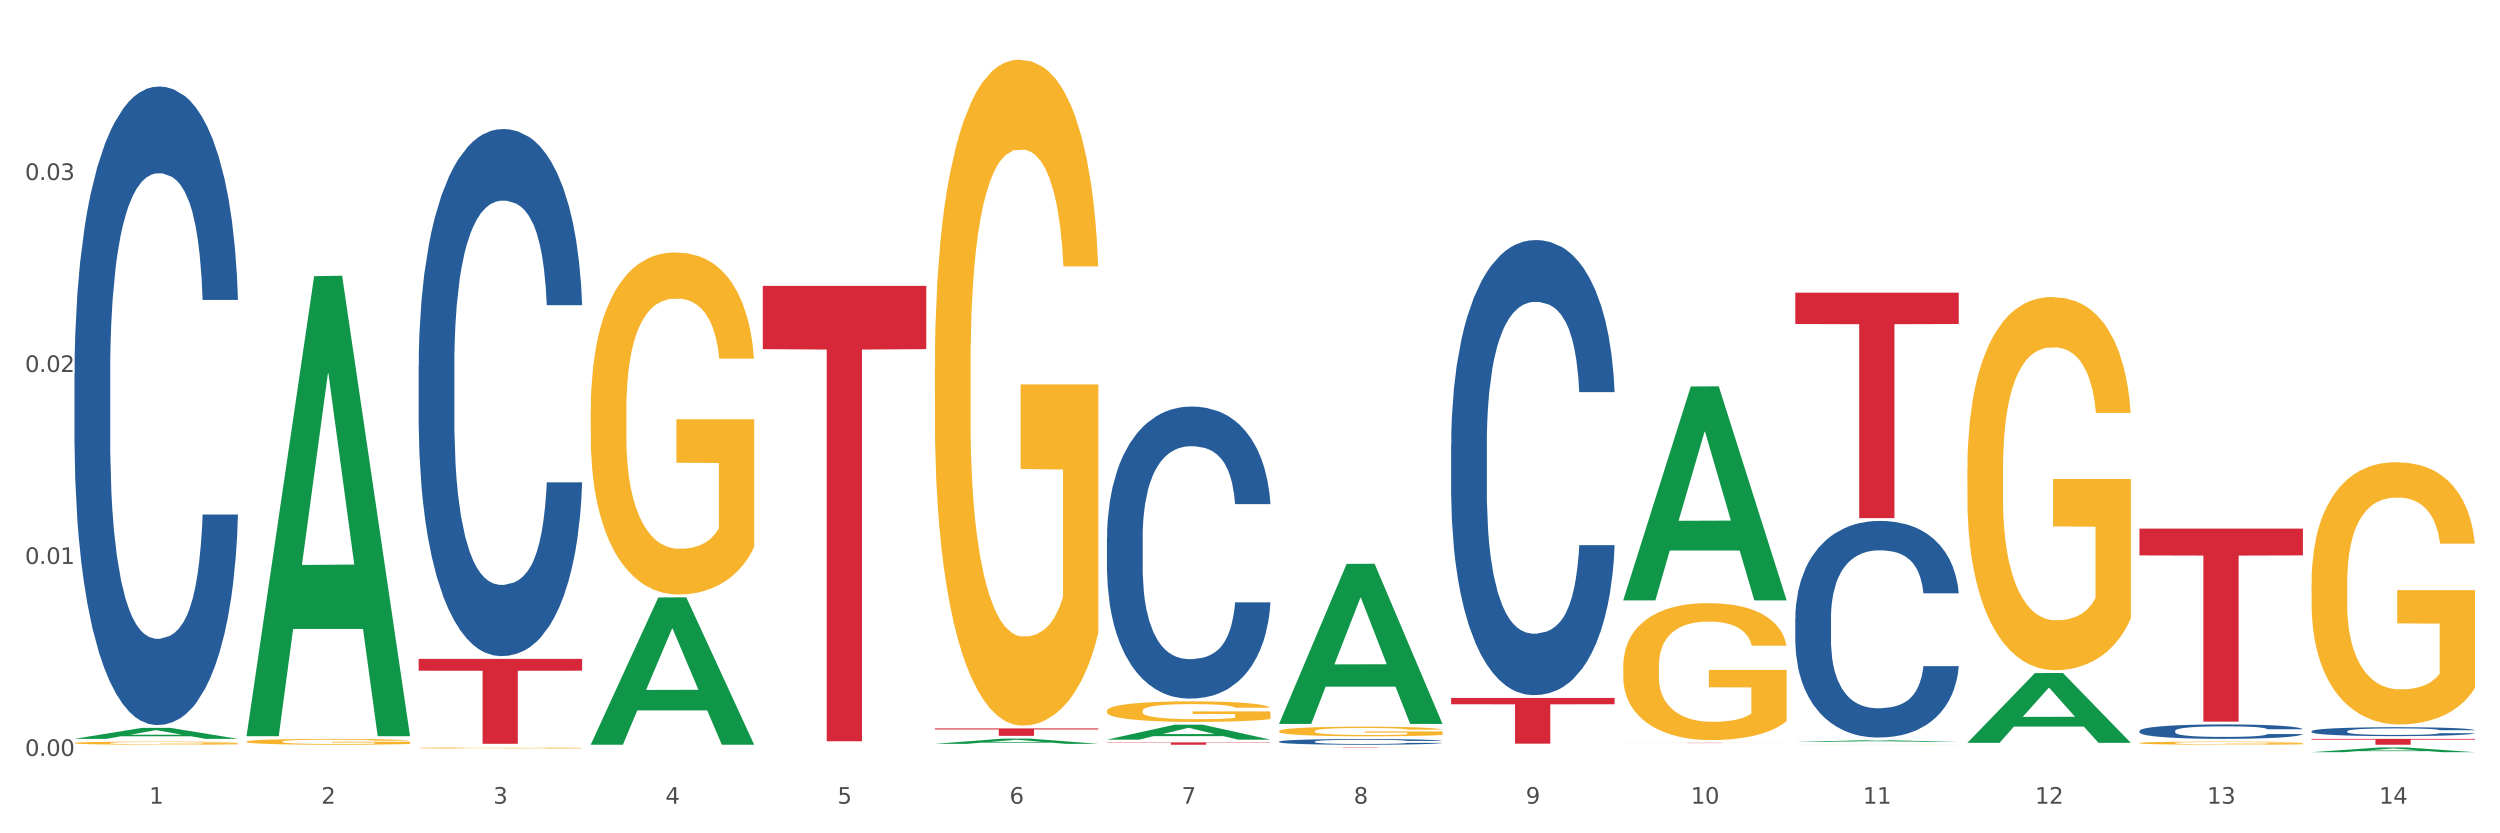 <?xml version="1.0" encoding="utf-8" standalone="no"?>
<!DOCTYPE svg PUBLIC "-//W3C//DTD SVG 1.1//EN"
  "http://www.w3.org/Graphics/SVG/1.1/DTD/svg11.dtd">
<svg xmlns:xlink="http://www.w3.org/1999/xlink" width="1080pt" height="360pt" viewBox="0 0 1080 360" xmlns="http://www.w3.org/2000/svg" version="1.1">
 <rect x="0" y="0" width="1080" height="360" fill="#333333" stroke="none"/>
 <defs>
  <style type="text/css">*{stroke-linejoin: round; stroke-linecap: butt}</style>
 </defs>
 <g id="figure_1">
  <g id="patch_1">
   <path d="M 0 360 
L 1080 360 
L 1080 0 
L 0 0 
z
" style="fill: #ffffff; stroke: #ffffff; stroke-linejoin: miter"/>
  </g>
  <g id="axes_1">
   <g id="matplotlib.axis_1">
    <g id="xtick_1">
     <g id="text_1">
      <!-- 1 -->
      <g style="fill: #4d4d4d" transform="translate(64.432 347.204) scale(0.096 -0.096)">
       <defs>
        <path id="DejaVuSans-31" d="M 794 531 
L 1825 531 
L 1825 4091 
L 703 3866 
L 703 4441 
L 1819 4666 
L 2450 4666 
L 2450 531 
L 3481 531 
L 3481 0 
L 794 0 
L 794 531 
z
" transform="scale(0.016)"/>
       </defs>
       <use xlink:href="#DejaVuSans-31"/>
      </g>
     </g>
    </g>
    <g id="xtick_2">
     <g id="text_2">
      <!-- 2 -->
      <g style="fill: #4d4d4d" transform="translate(138.771 347.204) scale(0.096 -0.096)">
       <defs>
        <path id="DejaVuSans-32" d="M 1228 531 
L 3431 531 
L 3431 0 
L 469 0 
L 469 531 
Q 828 903 1448 1529 
Q 2069 2156 2228 2338 
Q 2531 2678 2651 2914 
Q 2772 3150 2772 3378 
Q 2772 3750 2511 3984 
Q 2250 4219 1831 4219 
Q 1534 4219 1204 4116 
Q 875 4013 500 3803 
L 500 4441 
Q 881 4594 1212 4672 
Q 1544 4750 1819 4750 
Q 2544 4750 2975 4387 
Q 3406 4025 3406 3419 
Q 3406 3131 3298 2873 
Q 3191 2616 2906 2266 
Q 2828 2175 2409 1742 
Q 1991 1309 1228 531 
z
" transform="scale(0.016)"/>
       </defs>
       <use xlink:href="#DejaVuSans-32"/>
      </g>
     </g>
    </g>
    <g id="xtick_3">
     <g id="text_3">
      <!-- 3 -->
      <g style="fill: #4d4d4d" transform="translate(213.109 347.204) scale(0.096 -0.096)">
       <defs>
        <path id="DejaVuSans-33" d="M 2597 2516 
Q 3050 2419 3304 2112 
Q 3559 1806 3559 1356 
Q 3559 666 3084 287 
Q 2609 -91 1734 -91 
Q 1441 -91 1130 -33 
Q 819 25 488 141 
L 488 750 
Q 750 597 1062 519 
Q 1375 441 1716 441 
Q 2309 441 2620 675 
Q 2931 909 2931 1356 
Q 2931 1769 2642 2001 
Q 2353 2234 1838 2234 
L 1294 2234 
L 1294 2753 
L 1863 2753 
Q 2328 2753 2575 2939 
Q 2822 3125 2822 3475 
Q 2822 3834 2567 4026 
Q 2313 4219 1838 4219 
Q 1578 4219 1281 4162 
Q 984 4106 628 3988 
L 628 4550 
Q 988 4650 1302 4700 
Q 1616 4750 1894 4750 
Q 2613 4750 3031 4423 
Q 3450 4097 3450 3541 
Q 3450 3153 3228 2886 
Q 3006 2619 2597 2516 
z
" transform="scale(0.016)"/>
       </defs>
       <use xlink:href="#DejaVuSans-33"/>
      </g>
     </g>
    </g>
    <g id="xtick_4">
     <g id="text_4">
      <!-- 4 -->
      <g style="fill: #4d4d4d" transform="translate(287.448 347.204) scale(0.096 -0.096)">
       <defs>
        <path id="DejaVuSans-34" d="M 2419 4116 
L 825 1625 
L 2419 1625 
L 2419 4116 
z
M 2253 4666 
L 3047 4666 
L 3047 1625 
L 3713 1625 
L 3713 1100 
L 3047 1100 
L 3047 0 
L 2419 0 
L 2419 1100 
L 313 1100 
L 313 1709 
L 2253 4666 
z
" transform="scale(0.016)"/>
       </defs>
       <use xlink:href="#DejaVuSans-34"/>
      </g>
     </g>
    </g>
    <g id="xtick_5">
     <g id="text_5">
      <!-- 5 -->
      <g style="fill: #4d4d4d" transform="translate(361.787 347.204) scale(0.096 -0.096)">
       <defs>
        <path id="DejaVuSans-35" d="M 691 4666 
L 3169 4666 
L 3169 4134 
L 1269 4134 
L 1269 2991 
Q 1406 3038 1543 3061 
Q 1681 3084 1819 3084 
Q 2600 3084 3056 2656 
Q 3513 2228 3513 1497 
Q 3513 744 3044 326 
Q 2575 -91 1722 -91 
Q 1428 -91 1123 -41 
Q 819 9 494 109 
L 494 744 
Q 775 591 1075 516 
Q 1375 441 1709 441 
Q 2250 441 2565 725 
Q 2881 1009 2881 1497 
Q 2881 1984 2565 2268 
Q 2250 2553 1709 2553 
Q 1456 2553 1204 2497 
Q 953 2441 691 2322 
L 691 4666 
z
" transform="scale(0.016)"/>
       </defs>
       <use xlink:href="#DejaVuSans-35"/>
      </g>
     </g>
    </g>
    <g id="xtick_6">
     <g id="text_6">
      <!-- 6 -->
      <g style="fill: #4d4d4d" transform="translate(436.125 347.204) scale(0.096 -0.096)">
       <defs>
        <path id="DejaVuSans-36" d="M 2113 2584 
Q 1688 2584 1439 2293 
Q 1191 2003 1191 1497 
Q 1191 994 1439 701 
Q 1688 409 2113 409 
Q 2538 409 2786 701 
Q 3034 994 3034 1497 
Q 3034 2003 2786 2293 
Q 2538 2584 2113 2584 
z
M 3366 4563 
L 3366 3988 
Q 3128 4100 2886 4159 
Q 2644 4219 2406 4219 
Q 1781 4219 1451 3797 
Q 1122 3375 1075 2522 
Q 1259 2794 1537 2939 
Q 1816 3084 2150 3084 
Q 2853 3084 3261 2657 
Q 3669 2231 3669 1497 
Q 3669 778 3244 343 
Q 2819 -91 2113 -91 
Q 1303 -91 875 529 
Q 447 1150 447 2328 
Q 447 3434 972 4092 
Q 1497 4750 2381 4750 
Q 2619 4750 2861 4703 
Q 3103 4656 3366 4563 
z
" transform="scale(0.016)"/>
       </defs>
       <use xlink:href="#DejaVuSans-36"/>
      </g>
     </g>
    </g>
    <g id="xtick_7">
     <g id="text_7">
      <!-- 7 -->
      <g style="fill: #4d4d4d" transform="translate(510.464 347.204) scale(0.096 -0.096)">
       <defs>
        <path id="DejaVuSans-37" d="M 525 4666 
L 3525 4666 
L 3525 4397 
L 1831 0 
L 1172 0 
L 2766 4134 
L 525 4134 
L 525 4666 
z
" transform="scale(0.016)"/>
       </defs>
       <use xlink:href="#DejaVuSans-37"/>
      </g>
     </g>
    </g>
    <g id="xtick_8">
     <g id="text_8">
      <!-- 8 -->
      <g style="fill: #4d4d4d" transform="translate(584.803 347.204) scale(0.096 -0.096)">
       <defs>
        <path id="DejaVuSans-38" d="M 2034 2216 
Q 1584 2216 1326 1975 
Q 1069 1734 1069 1313 
Q 1069 891 1326 650 
Q 1584 409 2034 409 
Q 2484 409 2743 651 
Q 3003 894 3003 1313 
Q 3003 1734 2745 1975 
Q 2488 2216 2034 2216 
z
M 1403 2484 
Q 997 2584 770 2862 
Q 544 3141 544 3541 
Q 544 4100 942 4425 
Q 1341 4750 2034 4750 
Q 2731 4750 3128 4425 
Q 3525 4100 3525 3541 
Q 3525 3141 3298 2862 
Q 3072 2584 2669 2484 
Q 3125 2378 3379 2068 
Q 3634 1759 3634 1313 
Q 3634 634 3220 271 
Q 2806 -91 2034 -91 
Q 1263 -91 848 271 
Q 434 634 434 1313 
Q 434 1759 690 2068 
Q 947 2378 1403 2484 
z
M 1172 3481 
Q 1172 3119 1398 2916 
Q 1625 2713 2034 2713 
Q 2441 2713 2670 2916 
Q 2900 3119 2900 3481 
Q 2900 3844 2670 4047 
Q 2441 4250 2034 4250 
Q 1625 4250 1398 4047 
Q 1172 3844 1172 3481 
z
" transform="scale(0.016)"/>
       </defs>
       <use xlink:href="#DejaVuSans-38"/>
      </g>
     </g>
    </g>
    <g id="xtick_9">
     <g id="text_9">
      <!-- 9 -->
      <g style="fill: #4d4d4d" transform="translate(659.142 347.204) scale(0.096 -0.096)">
       <defs>
        <path id="DejaVuSans-39" d="M 703 97 
L 703 672 
Q 941 559 1184 500 
Q 1428 441 1663 441 
Q 2288 441 2617 861 
Q 2947 1281 2994 2138 
Q 2813 1869 2534 1725 
Q 2256 1581 1919 1581 
Q 1219 1581 811 2004 
Q 403 2428 403 3163 
Q 403 3881 828 4315 
Q 1253 4750 1959 4750 
Q 2769 4750 3195 4129 
Q 3622 3509 3622 2328 
Q 3622 1225 3098 567 
Q 2575 -91 1691 -91 
Q 1453 -91 1209 -44 
Q 966 3 703 97 
z
M 1959 2075 
Q 2384 2075 2632 2365 
Q 2881 2656 2881 3163 
Q 2881 3666 2632 3958 
Q 2384 4250 1959 4250 
Q 1534 4250 1286 3958 
Q 1038 3666 1038 3163 
Q 1038 2656 1286 2365 
Q 1534 2075 1959 2075 
z
" transform="scale(0.016)"/>
       </defs>
       <use xlink:href="#DejaVuSans-39"/>
      </g>
     </g>
    </g>
    <g id="xtick_10">
     <g id="text_10">
      <!-- 10 -->
      <g style="fill: #4d4d4d" transform="translate(730.426 347.204) scale(0.096 -0.096)">
       <defs>
        <path id="DejaVuSans-30" d="M 2034 4250 
Q 1547 4250 1301 3770 
Q 1056 3291 1056 2328 
Q 1056 1369 1301 889 
Q 1547 409 2034 409 
Q 2525 409 2770 889 
Q 3016 1369 3016 2328 
Q 3016 3291 2770 3770 
Q 2525 4250 2034 4250 
z
M 2034 4750 
Q 2819 4750 3233 4129 
Q 3647 3509 3647 2328 
Q 3647 1150 3233 529 
Q 2819 -91 2034 -91 
Q 1250 -91 836 529 
Q 422 1150 422 2328 
Q 422 3509 836 4129 
Q 1250 4750 2034 4750 
z
" transform="scale(0.016)"/>
       </defs>
       <use xlink:href="#DejaVuSans-31"/>
       <use xlink:href="#DejaVuSans-30" transform="translate(63.623 0)"/>
      </g>
     </g>
    </g>
    <g id="xtick_11">
     <g id="text_11">
      <!-- 11 -->
      <g style="fill: #4d4d4d" transform="translate(804.765 347.204) scale(0.096 -0.096)">
       <use xlink:href="#DejaVuSans-31"/>
       <use xlink:href="#DejaVuSans-31" transform="translate(63.623 0)"/>
      </g>
     </g>
    </g>
    <g id="xtick_12">
     <g id="text_12">
      <!-- 12 -->
      <g style="fill: #4d4d4d" transform="translate(879.104 347.204) scale(0.096 -0.096)">
       <use xlink:href="#DejaVuSans-31"/>
       <use xlink:href="#DejaVuSans-32" transform="translate(63.623 0)"/>
      </g>
     </g>
    </g>
    <g id="xtick_13">
     <g id="text_13">
      <!-- 13 -->
      <g style="fill: #4d4d4d" transform="translate(953.442 347.204) scale(0.096 -0.096)">
       <use xlink:href="#DejaVuSans-31"/>
       <use xlink:href="#DejaVuSans-33" transform="translate(63.623 0)"/>
      </g>
     </g>
    </g>
    <g id="xtick_14">
     <g id="text_14">
      <!-- 14 -->
      <g style="fill: #4d4d4d" transform="translate(1027.781 347.204) scale(0.096 -0.096)">
       <use xlink:href="#DejaVuSans-31"/>
       <use xlink:href="#DejaVuSans-34" transform="translate(63.623 0)"/>
      </g>
     </g>
    </g>
    <g id="xtick_15"/>
    <g id="xtick_16"/>
    <g id="xtick_17"/>
    <g id="xtick_18"/>
    <g id="xtick_19"/>
    <g id="xtick_20"/>
    <g id="xtick_21"/>
    <g id="xtick_22"/>
    <g id="xtick_23"/>
    <g id="xtick_24"/>
    <g id="xtick_25"/>
    <g id="xtick_26"/>
    <g id="xtick_27"/>
   </g>
   <g id="matplotlib.axis_2">
    <g id="ytick_1">
     <g id="text_15">
      <!-- 0.00 -->
      <g style="fill: #4d4d4d" transform="translate(10.8 326.563) scale(0.096 -0.096)">
       <defs>
        <path id="DejaVuSans-2e" d="M 684 794 
L 1344 794 
L 1344 0 
L 684 0 
L 684 794 
z
" transform="scale(0.016)"/>
       </defs>
       <use xlink:href="#DejaVuSans-30"/>
       <use xlink:href="#DejaVuSans-2e" transform="translate(63.623 0)"/>
       <use xlink:href="#DejaVuSans-30" transform="translate(95.41 0)"/>
       <use xlink:href="#DejaVuSans-30" transform="translate(159.033 0)"/>
      </g>
     </g>
    </g>
    <g id="ytick_2">
     <g id="text_16">
      <!-- 0.01 -->
      <g style="fill: #4d4d4d" transform="translate(10.8 243.629) scale(0.096 -0.096)">
       <use xlink:href="#DejaVuSans-30"/>
       <use xlink:href="#DejaVuSans-2e" transform="translate(63.623 0)"/>
       <use xlink:href="#DejaVuSans-30" transform="translate(95.41 0)"/>
       <use xlink:href="#DejaVuSans-31" transform="translate(159.033 0)"/>
      </g>
     </g>
    </g>
    <g id="ytick_3">
     <g id="text_17">
      <!-- 0.02 -->
      <g style="fill: #4d4d4d" transform="translate(10.8 160.695) scale(0.096 -0.096)">
       <use xlink:href="#DejaVuSans-30"/>
       <use xlink:href="#DejaVuSans-2e" transform="translate(63.623 0)"/>
       <use xlink:href="#DejaVuSans-30" transform="translate(95.41 0)"/>
       <use xlink:href="#DejaVuSans-32" transform="translate(159.033 0)"/>
      </g>
     </g>
    </g>
    <g id="ytick_4">
     <g id="text_18">
      <!-- 0.03 -->
      <g style="fill: #4d4d4d" transform="translate(10.8 77.761) scale(0.096 -0.096)">
       <use xlink:href="#DejaVuSans-30"/>
       <use xlink:href="#DejaVuSans-2e" transform="translate(63.623 0)"/>
       <use xlink:href="#DejaVuSans-30" transform="translate(95.41 0)"/>
       <use xlink:href="#DejaVuSans-33" transform="translate(159.033 0)"/>
      </g>
     </g>
    </g>
    <g id="ytick_5"/>
    <g id="ytick_6"/>
    <g id="ytick_7"/>
    <g id="ytick_8"/>
   </g>
   <g id="PolyCollection_1">
    <path d="M 32.175 319.172 
L 32.248 319.167 
L 61.37 314.431 
L 73.456 314.427 
L 102.797 319.181 
L 88.818 319.181 
L 82.484 318.074 
L 52.415 318.074 
L 52.197 318.091 
L 46.081 319.181 
L 32.175 319.181 
L 32.175 319.172 
L 56.201 317.413 
L 78.698 317.409 
L 67.559 315.44 
L 67.413 315.431 
L 67.267 315.445 
L 56.128 317.409 
L 56.201 317.413 
L 32.175 319.172 
z
" clip-path="url(#pdda674c97a)" style="fill: #109648"/>
    <path d="M 775.562 126.439 
L 846.184 126.439 
L 846.184 139.974 
L 818.404 140.066 
L 818.404 223.842 
L 803.175 223.842 
L 803.175 140.066 
L 775.562 139.974 
L 775.562 126.53 
L 775.562 126.439 
z
" clip-path="url(#pdda674c97a)" style="fill: #d62839"/>
    <path d="M 701.223 320.911 
L 771.845 320.911 
L 771.845 320.926 
L 744.065 320.926 
L 744.065 321.017 
L 728.836 321.017 
L 728.836 320.926 
L 701.223 320.926 
L 701.223 320.911 
L 701.223 320.911 
z
" clip-path="url(#pdda674c97a)" style="fill: #d62839"/>
    <path d="M 626.885 301.498 
L 697.506 301.498 
L 697.506 304.246 
L 669.726 304.265 
L 669.726 321.274 
L 654.497 321.274 
L 654.497 304.265 
L 626.885 304.246 
L 626.885 301.517 
L 626.885 301.498 
z
" clip-path="url(#pdda674c97a)" style="fill: #d62839"/>
    <path d="M 552.546 322.916 
L 623.168 322.916 
L 623.168 322.937 
L 595.388 322.937 
L 595.388 323.068 
L 580.159 323.068 
L 580.159 322.937 
L 552.546 322.937 
L 552.546 322.916 
L 552.546 322.916 
z
" clip-path="url(#pdda674c97a)" style="fill: #d62839"/>
    <path d="M 478.207 320.711 
L 548.829 320.711 
L 548.829 320.852 
L 521.049 320.853 
L 521.049 321.727 
L 505.82 321.727 
L 505.82 320.853 
L 478.207 320.852 
L 478.207 320.712 
L 478.207 320.711 
z
" clip-path="url(#pdda674c97a)" style="fill: #d62839"/>
    <path d="M 403.869 314.666 
L 474.49 314.666 
L 474.49 315.115 
L 446.71 315.118 
L 446.71 317.897 
L 431.481 317.897 
L 431.481 315.118 
L 403.869 315.115 
L 403.869 314.67 
L 403.869 314.666 
z
" clip-path="url(#pdda674c97a)" style="fill: #d62839"/>
    <path d="M 329.53 123.487 
L 400.152 123.487 
L 400.152 150.825 
L 372.371 151.01 
L 372.371 320.213 
L 357.143 320.213 
L 357.143 151.01 
L 329.53 150.825 
L 329.53 123.672 
L 329.53 123.487 
z
" clip-path="url(#pdda674c97a)" style="fill: #d62839"/>
    <path d="M 180.852 284.642 
L 251.474 284.642 
L 251.474 289.738 
L 223.694 289.773 
L 223.694 321.317 
L 208.465 321.317 
L 208.465 289.773 
L 180.852 289.738 
L 180.852 284.676 
L 180.852 284.642 
z
" clip-path="url(#pdda674c97a)" style="fill: #d62839"/>
    <path d="M 106.514 320.379 
L 106.597 320.376 
L 106.597 320.294 
L 106.764 320.223 
L 107.598 320.051 
L 108.848 319.909 
L 109.765 319.834 
L 110.683 319.772 
L 111.767 319.71 
L 113.101 319.646 
L 115.519 319.552 
L 117.019 319.504 
L 118.854 319.454 
L 122.189 319.381 
L 124.607 319.339 
L 127.108 319.305 
L 131.194 319.264 
L 133.862 319.246 
L 136.697 319.232 
L 140.115 319.223 
L 142.7 319.22 
L 148.37 319.227 
L 153.206 319.248 
L 155.54 319.264 
L 158.542 319.291 
L 160.126 319.31 
L 162.711 319.346 
L 165.379 319.394 
L 167.213 319.436 
L 169.965 319.513 
L 172.049 319.591 
L 173.967 319.687 
L 174.968 319.754 
L 175.718 319.816 
L 176.385 319.887 
L 177.052 319.999 
L 162.044 319.999 
L 161.46 319.919 
L 160.543 319.843 
L 159.209 319.77 
L 158.042 319.724 
L 156.041 319.667 
L 154.206 319.63 
L 152.289 319.603 
L 149.954 319.58 
L 148.12 319.568 
L 145.535 319.559 
L 140.449 319.562 
L 137.03 319.58 
L 134.696 319.603 
L 133.195 319.623 
L 131.861 319.646 
L 130.36 319.678 
L 128.609 319.726 
L 127.358 319.77 
L 126.108 319.825 
L 125.107 319.88 
L 124.19 319.944 
L 123.44 320.012 
L 122.856 320.083 
L 122.356 320.17 
L 121.939 320.315 
L 121.939 320.628 
L 122.106 320.699 
L 122.522 320.793 
L 123.023 320.864 
L 123.856 320.949 
L 124.607 321.006 
L 126.024 321.088 
L 127.609 321.157 
L 128.859 321.2 
L 130.11 321.237 
L 132.278 321.287 
L 134.696 321.329 
L 136.78 321.354 
L 139.615 321.377 
L 141.533 321.386 
L 143.2 321.39 
L 147.286 321.39 
L 150.204 321.384 
L 153.456 321.368 
L 155.957 321.347 
L 158.042 321.322 
L 160.376 321.281 
L 161.877 321.242 
L 161.877 320.763 
L 143.534 320.761 
L 143.534 320.443 
L 177.135 320.443 
L 177.135 321.377 
L 175.718 321.425 
L 174.134 321.468 
L 172.466 321.507 
L 169.965 321.555 
L 166.963 321.601 
L 164.295 321.633 
L 161.46 321.661 
L 158.125 321.686 
L 153.789 321.709 
L 151.121 321.718 
L 147.786 321.725 
L 143.867 321.727 
L 140.449 321.722 
L 137.114 321.711 
L 133.612 321.69 
L 130.193 321.661 
L 127.609 321.631 
L 125.024 321.594 
L 122.272 321.546 
L 120.104 321.5 
L 118.437 321.459 
L 116.603 321.407 
L 114.601 321.338 
L 113.101 321.276 
L 111.767 321.212 
L 110.349 321.13 
L 109.349 321.059 
L 108.348 320.969 
L 107.764 320.903 
L 107.097 320.8 
L 106.597 320.656 
L 106.514 320.379 
z
" clip-path="url(#pdda674c97a)" style="fill: #f7b32b"/>
    <path d="M 32.175 161.32 
L 32.258 161.068 
L 32.258 154.013 
L 32.509 144.44 
L 33.427 126.804 
L 34.596 113.451 
L 36.599 97.831 
L 37.684 91.281 
L 39.104 83.975 
L 42.025 72.134 
L 45.364 62.056 
L 47.702 56.513 
L 49.455 52.986 
L 53.378 46.688 
L 55.632 43.917 
L 57.969 41.649 
L 59.973 40.137 
L 63.312 38.374 
L 65.983 37.618 
L 69.072 37.366 
L 71.66 37.618 
L 75.082 38.626 
L 80.091 41.649 
L 82.011 43.413 
L 84.599 46.436 
L 87.27 50.467 
L 89.44 54.498 
L 91.945 60.293 
L 94.533 67.851 
L 97.037 77.424 
L 98.79 86.242 
L 100.209 95.564 
L 101.461 106.901 
L 102.379 119.246 
L 102.797 129.575 
L 87.52 129.575 
L 87.103 120.254 
L 86.268 110.176 
L 85.434 103.374 
L 84.515 97.831 
L 83.096 91.533 
L 81.844 87.502 
L 79.757 82.715 
L 77.837 79.692 
L 76.251 77.928 
L 74.331 76.417 
L 70.241 74.905 
L 67.319 74.905 
L 65.482 75.409 
L 63.229 76.668 
L 61.309 78.432 
L 59.055 81.455 
L 57.302 84.731 
L 55.549 89.013 
L 54.547 92.037 
L 53.044 97.579 
L 52.043 102.114 
L 50.707 109.924 
L 49.956 115.467 
L 48.62 129.827 
L 48.036 140.409 
L 47.785 147.715 
L 47.618 155.777 
L 47.618 195.079 
L 48.119 212.715 
L 48.537 220.273 
L 49.204 228.839 
L 50.457 239.924 
L 52.293 250.758 
L 54.213 258.568 
L 55.799 263.355 
L 57.302 266.882 
L 58.804 269.653 
L 60.641 272.172 
L 62.143 273.684 
L 64.397 275.196 
L 67.069 275.951 
L 69.155 275.951 
L 73.413 274.692 
L 75.333 273.432 
L 77.169 271.669 
L 79.173 268.897 
L 80.759 265.874 
L 81.677 263.607 
L 83.18 258.82 
L 84.348 253.781 
L 85.35 247.986 
L 86.018 242.948 
L 86.769 235.389 
L 87.353 226.824 
L 87.52 222.289 
L 102.797 222.289 
L 102.463 231.358 
L 101.879 240.176 
L 100.71 252.017 
L 99.792 258.82 
L 98.372 267.134 
L 96.87 274.188 
L 94.783 281.998 
L 92.863 287.793 
L 90.86 292.831 
L 88.689 297.366 
L 84.766 303.665 
L 83.347 305.428 
L 80.341 308.451 
L 78.004 310.215 
L 74.581 311.979 
L 71.075 312.986 
L 67.402 313.238 
L 64.147 312.734 
L 60.557 311.223 
L 58.303 309.711 
L 55.799 307.444 
L 52.877 303.917 
L 50.123 299.634 
L 47.535 294.595 
L 45.114 288.8 
L 42.86 282.25 
L 39.938 271.417 
L 37.768 260.835 
L 36.182 251.01 
L 35.097 242.696 
L 34.011 232.114 
L 33.427 224.808 
L 32.509 207.172 
L 32.175 190.796 
L 32.175 161.32 
z
" clip-path="url(#pdda674c97a)" style="fill: #255c99"/>
    <path d="M 180.852 158.05 
L 180.936 157.842 
L 180.936 152.019 
L 181.186 144.116 
L 182.105 129.559 
L 183.273 118.536 
L 185.277 105.643 
L 186.362 100.235 
L 187.781 94.204 
L 190.703 84.43 
L 194.042 76.111 
L 196.379 71.536 
L 198.132 68.625 
L 202.056 63.426 
L 204.31 61.138 
L 206.647 59.266 
L 208.65 58.018 
L 211.989 56.563 
L 214.661 55.939 
L 217.749 55.731 
L 220.337 55.939 
L 223.76 56.771 
L 228.768 59.266 
L 230.688 60.722 
L 233.276 63.218 
L 235.947 66.545 
L 238.118 69.872 
L 240.622 74.656 
L 243.21 80.895 
L 245.714 88.797 
L 247.467 96.076 
L 248.886 103.771 
L 250.139 113.129 
L 251.057 123.32 
L 251.474 131.846 
L 236.198 131.846 
L 235.78 124.151 
L 234.946 115.833 
L 234.111 110.218 
L 233.193 105.643 
L 231.774 100.443 
L 230.521 97.116 
L 228.434 93.165 
L 226.514 90.669 
L 224.928 89.213 
L 223.008 87.965 
L 218.918 86.718 
L 215.996 86.718 
L 214.16 87.134 
L 211.906 88.173 
L 209.986 89.629 
L 207.732 92.125 
L 205.979 94.828 
L 204.226 98.364 
L 203.224 100.859 
L 201.722 105.435 
L 200.72 109.178 
L 199.384 115.625 
L 198.633 120.2 
L 197.297 132.054 
L 196.713 140.789 
L 196.463 146.82 
L 196.296 153.475 
L 196.296 185.917 
L 196.797 200.475 
L 197.214 206.714 
L 197.882 213.785 
L 199.134 222.935 
L 200.97 231.878 
L 202.89 238.325 
L 204.476 242.276 
L 205.979 245.187 
L 207.482 247.475 
L 209.318 249.555 
L 210.821 250.802 
L 213.075 252.05 
L 215.746 252.674 
L 217.833 252.674 
L 222.09 251.634 
L 224.01 250.594 
L 225.847 249.139 
L 227.85 246.851 
L 229.436 244.356 
L 230.354 242.484 
L 231.857 238.532 
L 233.026 234.373 
L 234.027 229.59 
L 234.695 225.431 
L 235.447 219.192 
L 236.031 212.121 
L 236.198 208.377 
L 251.474 208.377 
L 251.14 215.864 
L 250.556 223.143 
L 249.387 232.917 
L 248.469 238.532 
L 247.05 245.395 
L 245.547 251.218 
L 243.46 257.665 
L 241.54 262.449 
L 239.537 266.608 
L 237.367 270.351 
L 233.443 275.55 
L 232.024 277.006 
L 229.019 279.502 
L 226.681 280.957 
L 223.259 282.413 
L 219.753 283.245 
L 216.08 283.453 
L 212.824 283.037 
L 209.235 281.789 
L 206.981 280.542 
L 204.476 278.67 
L 201.555 275.758 
L 198.8 272.223 
L 196.212 268.064 
L 193.791 263.28 
L 191.538 257.873 
L 188.616 248.931 
L 186.445 240.196 
L 184.859 232.086 
L 183.774 225.223 
L 182.689 216.488 
L 182.105 210.457 
L 181.186 195.9 
L 180.852 182.382 
L 180.852 158.05 
z
" clip-path="url(#pdda674c97a)" style="fill: #255c99"/>
    <path d="M 478.207 232.318 
L 478.291 232.203 
L 478.291 228.976 
L 478.541 224.597 
L 479.459 216.531 
L 480.628 210.423 
L 482.632 203.279 
L 483.717 200.282 
L 485.136 196.941 
L 488.058 191.525 
L 491.397 186.915 
L 493.734 184.38 
L 495.487 182.767 
L 499.41 179.886 
L 501.664 178.618 
L 504.002 177.581 
L 506.005 176.89 
L 509.344 176.083 
L 512.016 175.737 
L 515.104 175.622 
L 517.692 175.737 
L 521.115 176.198 
L 526.123 177.581 
L 528.043 178.388 
L 530.631 179.77 
L 533.302 181.614 
L 535.473 183.458 
L 537.977 186.108 
L 540.565 189.566 
L 543.069 193.944 
L 544.822 197.978 
L 546.241 202.242 
L 547.493 207.427 
L 548.412 213.074 
L 548.829 217.798 
L 533.553 217.798 
L 533.135 213.535 
L 532.301 208.925 
L 531.466 205.814 
L 530.548 203.279 
L 529.128 200.398 
L 527.876 198.554 
L 525.789 196.364 
L 523.869 194.982 
L 522.283 194.175 
L 520.363 193.484 
L 516.273 192.792 
L 513.351 192.792 
L 511.515 193.023 
L 509.261 193.599 
L 507.341 194.405 
L 505.087 195.788 
L 503.334 197.286 
L 501.581 199.245 
L 500.579 200.628 
L 499.077 203.163 
L 498.075 205.238 
L 496.739 208.81 
L 495.988 211.345 
L 494.652 217.914 
L 494.068 222.754 
L 493.818 226.095 
L 493.651 229.783 
L 493.651 247.76 
L 494.151 255.826 
L 494.569 259.283 
L 495.237 263.201 
L 496.489 268.272 
L 498.325 273.227 
L 500.245 276.799 
L 501.831 278.989 
L 503.334 280.602 
L 504.837 281.87 
L 506.673 283.022 
L 508.176 283.714 
L 510.429 284.405 
L 513.101 284.751 
L 515.188 284.751 
L 519.445 284.174 
L 521.365 283.598 
L 523.202 282.792 
L 525.205 281.524 
L 526.791 280.141 
L 527.709 279.104 
L 529.212 276.915 
L 530.381 274.61 
L 531.382 271.959 
L 532.05 269.655 
L 532.801 266.198 
L 533.386 262.28 
L 533.553 260.205 
L 548.829 260.205 
L 548.495 264.354 
L 547.911 268.387 
L 546.742 273.803 
L 545.824 276.915 
L 544.405 280.717 
L 542.902 283.944 
L 540.815 287.516 
L 538.895 290.167 
L 536.892 292.471 
L 534.721 294.546 
L 530.798 297.427 
L 529.379 298.233 
L 526.374 299.616 
L 524.036 300.423 
L 520.614 301.229 
L 517.108 301.69 
L 513.435 301.806 
L 510.179 301.575 
L 506.59 300.884 
L 504.336 300.192 
L 501.831 299.155 
L 498.91 297.542 
L 496.155 295.583 
L 493.567 293.278 
L 491.146 290.628 
L 488.892 287.632 
L 485.971 282.676 
L 483.8 277.836 
L 482.214 273.342 
L 481.129 269.539 
L 480.044 264.7 
L 479.459 261.358 
L 478.541 253.291 
L 478.207 245.801 
L 478.207 232.318 
z
" clip-path="url(#pdda674c97a)" style="fill: #255c99"/>
    <path d="M 552.546 320.37 
L 552.629 320.368 
L 552.629 320.305 
L 552.88 320.219 
L 553.798 320.062 
L 554.967 319.943 
L 556.97 319.803 
L 558.055 319.744 
L 559.475 319.679 
L 562.396 319.573 
L 565.735 319.483 
L 568.073 319.434 
L 569.826 319.402 
L 573.749 319.346 
L 576.003 319.321 
L 578.34 319.301 
L 580.344 319.288 
L 583.683 319.272 
L 586.354 319.265 
L 589.443 319.263 
L 592.031 319.265 
L 595.453 319.274 
L 600.462 319.301 
L 602.382 319.317 
L 604.97 319.344 
L 607.641 319.38 
L 609.811 319.416 
L 612.316 319.468 
L 614.903 319.535 
L 617.408 319.621 
L 619.161 319.699 
L 620.58 319.783 
L 621.832 319.884 
L 622.75 319.994 
L 623.168 320.087 
L 607.891 320.087 
L 607.474 320.003 
L 606.639 319.913 
L 605.804 319.852 
L 604.886 319.803 
L 603.467 319.747 
L 602.215 319.711 
L 600.128 319.668 
L 598.208 319.641 
L 596.622 319.625 
L 594.702 319.612 
L 590.612 319.598 
L 587.69 319.598 
L 585.853 319.603 
L 583.6 319.614 
L 581.68 319.63 
L 579.426 319.657 
L 577.673 319.686 
L 575.92 319.724 
L 574.918 319.751 
L 573.415 319.801 
L 572.414 319.841 
L 571.078 319.911 
L 570.327 319.961 
L 568.991 320.089 
L 568.407 320.183 
L 568.156 320.249 
L 567.989 320.321 
L 567.989 320.672 
L 568.49 320.829 
L 568.908 320.897 
L 569.575 320.973 
L 570.827 321.072 
L 572.664 321.169 
L 574.584 321.239 
L 576.17 321.281 
L 577.673 321.313 
L 579.175 321.338 
L 581.012 321.36 
L 582.514 321.374 
L 584.768 321.387 
L 587.439 321.394 
L 589.526 321.394 
L 593.784 321.383 
L 595.704 321.371 
L 597.54 321.356 
L 599.544 321.331 
L 601.13 321.304 
L 602.048 321.284 
L 603.551 321.241 
L 604.719 321.196 
L 605.721 321.144 
L 606.389 321.099 
L 607.14 321.032 
L 607.724 320.955 
L 607.891 320.915 
L 623.168 320.915 
L 622.834 320.996 
L 622.249 321.074 
L 621.081 321.18 
L 620.163 321.241 
L 618.743 321.315 
L 617.241 321.378 
L 615.154 321.448 
L 613.234 321.5 
L 611.23 321.545 
L 609.06 321.585 
L 605.137 321.641 
L 603.718 321.657 
L 600.712 321.684 
L 598.375 321.7 
L 594.952 321.716 
L 591.446 321.725 
L 587.773 321.727 
L 584.518 321.722 
L 580.928 321.709 
L 578.674 321.695 
L 576.17 321.675 
L 573.248 321.644 
L 570.494 321.605 
L 567.906 321.56 
L 565.485 321.509 
L 563.231 321.45 
L 560.309 321.353 
L 558.139 321.259 
L 556.553 321.171 
L 555.468 321.097 
L 554.382 321.002 
L 553.798 320.937 
L 552.88 320.78 
L 552.546 320.633 
L 552.546 320.37 
z
" clip-path="url(#pdda674c97a)" style="fill: #255c99"/>
    <path d="M 626.885 192.038 
L 626.968 191.858 
L 626.968 186.83 
L 627.219 180.007 
L 628.137 167.438 
L 629.306 157.922 
L 631.309 146.79 
L 632.394 142.121 
L 633.813 136.914 
L 636.735 128.475 
L 640.074 121.293 
L 642.411 117.343 
L 644.164 114.829 
L 648.088 110.34 
L 650.342 108.365 
L 652.679 106.749 
L 654.683 105.671 
L 658.022 104.415 
L 660.693 103.876 
L 663.782 103.696 
L 666.369 103.876 
L 669.792 104.594 
L 674.801 106.749 
L 676.721 108.006 
L 679.308 110.16 
L 681.98 113.033 
L 684.15 115.906 
L 686.654 120.036 
L 689.242 125.423 
L 691.747 132.246 
L 693.5 138.53 
L 694.919 145.174 
L 696.171 153.254 
L 697.089 162.052 
L 697.506 169.414 
L 682.23 169.414 
L 681.813 162.77 
L 680.978 155.588 
L 680.143 150.74 
L 679.225 146.79 
L 677.806 142.301 
L 676.554 139.428 
L 674.467 136.016 
L 672.547 133.862 
L 670.961 132.605 
L 669.041 131.527 
L 664.95 130.45 
L 662.029 130.45 
L 660.192 130.809 
L 657.938 131.707 
L 656.018 132.964 
L 653.764 135.119 
L 652.011 137.453 
L 650.258 140.505 
L 649.257 142.66 
L 647.754 146.61 
L 646.752 149.842 
L 645.417 155.408 
L 644.665 159.358 
L 643.33 169.593 
L 642.745 177.134 
L 642.495 182.342 
L 642.328 188.087 
L 642.328 216.098 
L 642.829 228.667 
L 643.246 234.053 
L 643.914 240.158 
L 645.166 248.059 
L 647.003 255.78 
L 648.923 261.346 
L 650.509 264.757 
L 652.011 267.271 
L 653.514 269.246 
L 655.35 271.042 
L 656.853 272.119 
L 659.107 273.197 
L 661.778 273.735 
L 663.865 273.735 
L 668.122 272.837 
L 670.042 271.94 
L 671.879 270.683 
L 673.882 268.708 
L 675.468 266.553 
L 676.387 264.937 
L 677.889 261.525 
L 679.058 257.934 
L 680.06 253.805 
L 680.728 250.213 
L 681.479 244.827 
L 682.063 238.722 
L 682.23 235.49 
L 697.506 235.49 
L 697.173 241.954 
L 696.588 248.238 
L 695.42 256.677 
L 694.501 261.525 
L 693.082 267.451 
L 691.58 272.478 
L 689.493 278.045 
L 687.573 282.174 
L 685.569 285.765 
L 683.399 288.997 
L 679.475 293.486 
L 678.056 294.743 
L 675.051 296.898 
L 672.714 298.155 
L 669.291 299.412 
L 665.785 300.13 
L 662.112 300.309 
L 658.856 299.95 
L 655.267 298.873 
L 653.013 297.796 
L 650.509 296.18 
L 647.587 293.666 
L 644.832 290.613 
L 642.244 287.022 
L 639.824 282.892 
L 637.57 278.224 
L 634.648 270.503 
L 632.478 262.962 
L 630.892 255.959 
L 629.806 250.034 
L 628.721 242.493 
L 628.137 237.285 
L 627.219 224.717 
L 626.885 213.045 
L 626.885 192.038 
z
" clip-path="url(#pdda674c97a)" style="fill: #255c99"/>
    <path d="M 775.562 267.078 
L 775.646 266.993 
L 775.646 264.6 
L 775.896 261.352 
L 776.814 255.37 
L 777.983 250.84 
L 779.986 245.541 
L 781.072 243.319 
L 782.491 240.841 
L 785.412 236.824 
L 788.752 233.406 
L 791.089 231.525 
L 792.842 230.329 
L 796.765 228.192 
L 799.019 227.252 
L 801.357 226.483 
L 803.36 225.97 
L 806.699 225.372 
L 809.37 225.116 
L 812.459 225.03 
L 815.047 225.116 
L 818.469 225.458 
L 823.478 226.483 
L 825.398 227.081 
L 827.986 228.107 
L 830.657 229.474 
L 832.828 230.842 
L 835.332 232.807 
L 837.92 235.371 
L 840.424 238.619 
L 842.177 241.61 
L 843.596 244.772 
L 844.848 248.618 
L 845.766 252.806 
L 846.184 256.31 
L 830.908 256.31 
L 830.49 253.148 
L 829.655 249.729 
L 828.821 247.422 
L 827.902 245.541 
L 826.483 243.405 
L 825.231 242.037 
L 823.144 240.414 
L 821.224 239.388 
L 819.638 238.79 
L 817.718 238.277 
L 813.628 237.764 
L 810.706 237.764 
L 808.87 237.935 
L 806.616 238.362 
L 804.696 238.961 
L 802.442 239.986 
L 800.689 241.097 
L 798.936 242.55 
L 797.934 243.576 
L 796.431 245.456 
L 795.43 246.994 
L 794.094 249.644 
L 793.343 251.524 
L 792.007 256.395 
L 791.423 259.985 
L 791.172 262.463 
L 791.005 265.198 
L 791.005 278.53 
L 791.506 284.512 
L 791.924 287.076 
L 792.591 289.982 
L 793.844 293.742 
L 795.68 297.417 
L 797.6 300.067 
L 799.186 301.691 
L 800.689 302.887 
L 802.191 303.827 
L 804.028 304.682 
L 805.53 305.194 
L 807.784 305.707 
L 810.456 305.964 
L 812.543 305.964 
L 816.8 305.536 
L 818.72 305.109 
L 820.556 304.511 
L 822.56 303.571 
L 824.146 302.545 
L 825.064 301.776 
L 826.567 300.152 
L 827.735 298.443 
L 828.737 296.477 
L 829.405 294.768 
L 830.156 292.204 
L 830.741 289.298 
L 830.908 287.76 
L 846.184 287.76 
L 845.85 290.837 
L 845.266 293.828 
L 844.097 297.845 
L 843.179 300.152 
L 841.76 302.972 
L 840.257 305.365 
L 838.17 308.015 
L 836.25 309.98 
L 834.247 311.69 
L 832.076 313.228 
L 828.153 315.365 
L 826.734 315.963 
L 823.728 316.988 
L 821.391 317.587 
L 817.969 318.185 
L 814.463 318.527 
L 810.79 318.612 
L 807.534 318.441 
L 803.944 317.928 
L 801.69 317.416 
L 799.186 316.647 
L 796.264 315.45 
L 793.51 313.997 
L 790.922 312.288 
L 788.501 310.322 
L 786.247 308.1 
L 783.325 304.425 
L 781.155 300.836 
L 779.569 297.503 
L 778.484 294.683 
L 777.399 291.093 
L 776.814 288.615 
L 775.896 282.632 
L 775.562 277.077 
L 775.562 267.078 
z
" clip-path="url(#pdda674c97a)" style="fill: #255c99"/>
    <path d="M 924.24 315.747 
L 924.323 315.741 
L 924.323 315.582 
L 924.573 315.365 
L 925.492 314.967 
L 926.66 314.665 
L 928.664 314.313 
L 929.749 314.165 
L 931.168 314 
L 934.09 313.732 
L 937.429 313.505 
L 939.766 313.379 
L 941.519 313.3 
L 945.443 313.157 
L 947.697 313.095 
L 950.034 313.044 
L 952.037 313.009 
L 955.377 312.97 
L 958.048 312.953 
L 961.136 312.947 
L 963.724 312.953 
L 967.147 312.975 
L 972.155 313.044 
L 974.075 313.083 
L 976.663 313.152 
L 979.335 313.243 
L 981.505 313.334 
L 984.009 313.465 
L 986.597 313.635 
L 989.101 313.852 
L 990.854 314.051 
L 992.273 314.261 
L 993.526 314.517 
L 994.444 314.796 
L 994.861 315.03 
L 979.585 315.03 
L 979.168 314.819 
L 978.333 314.591 
L 977.498 314.438 
L 976.58 314.313 
L 975.161 314.17 
L 973.908 314.079 
L 971.822 313.971 
L 969.902 313.903 
L 968.316 313.863 
L 966.396 313.829 
L 962.305 313.795 
L 959.383 313.795 
L 957.547 313.806 
L 955.293 313.835 
L 953.373 313.874 
L 951.119 313.943 
L 949.366 314.017 
L 947.613 314.113 
L 946.611 314.182 
L 945.109 314.307 
L 944.107 314.409 
L 942.771 314.586 
L 942.02 314.711 
L 940.685 315.035 
L 940.1 315.274 
L 939.85 315.439 
L 939.683 315.621 
L 939.683 316.509 
L 940.184 316.908 
L 940.601 317.078 
L 941.269 317.272 
L 942.521 317.522 
L 944.358 317.767 
L 946.278 317.943 
L 947.864 318.051 
L 949.366 318.131 
L 950.869 318.194 
L 952.705 318.251 
L 954.208 318.285 
L 956.462 318.319 
L 959.133 318.336 
L 961.22 318.336 
L 965.477 318.308 
L 967.397 318.279 
L 969.234 318.239 
L 971.237 318.177 
L 972.823 318.108 
L 973.742 318.057 
L 975.244 317.949 
L 976.413 317.835 
L 977.415 317.704 
L 978.082 317.591 
L 978.834 317.42 
L 979.418 317.226 
L 979.585 317.124 
L 994.861 317.124 
L 994.527 317.329 
L 993.943 317.528 
L 992.774 317.795 
L 991.856 317.949 
L 990.437 318.137 
L 988.934 318.296 
L 986.847 318.473 
L 984.927 318.603 
L 982.924 318.717 
L 980.754 318.82 
L 976.83 318.962 
L 975.411 319.002 
L 972.406 319.07 
L 970.069 319.11 
L 966.646 319.15 
L 963.14 319.173 
L 959.467 319.178 
L 956.211 319.167 
L 952.622 319.133 
L 950.368 319.099 
L 947.864 319.047 
L 944.942 318.968 
L 942.187 318.871 
L 939.599 318.757 
L 937.178 318.626 
L 934.925 318.478 
L 932.003 318.234 
L 929.832 317.995 
L 928.246 317.773 
L 927.161 317.585 
L 926.076 317.346 
L 925.492 317.181 
L 924.573 316.782 
L 924.24 316.413 
L 924.24 315.747 
z
" clip-path="url(#pdda674c97a)" style="fill: #255c99"/>
    <path d="M 998.578 315.885 
L 998.662 315.882 
L 998.662 315.783 
L 998.912 315.65 
L 999.83 315.404 
L 1000.999 315.218 
L 1003.003 315 
L 1004.088 314.908 
L 1005.507 314.806 
L 1008.429 314.641 
L 1011.768 314.501 
L 1014.105 314.423 
L 1015.858 314.374 
L 1019.781 314.286 
L 1022.035 314.248 
L 1024.373 314.216 
L 1026.376 314.195 
L 1029.715 314.17 
L 1032.387 314.16 
L 1035.475 314.156 
L 1038.063 314.16 
L 1041.486 314.174 
L 1046.494 314.216 
L 1048.414 314.241 
L 1051.002 314.283 
L 1053.673 314.339 
L 1055.844 314.395 
L 1058.348 314.476 
L 1060.936 314.582 
L 1063.44 314.715 
L 1065.193 314.838 
L 1066.612 314.968 
L 1067.864 315.126 
L 1068.783 315.298 
L 1069.2 315.442 
L 1053.924 315.442 
L 1053.506 315.312 
L 1052.671 315.172 
L 1051.837 315.077 
L 1050.918 315 
L 1049.499 314.912 
L 1048.247 314.856 
L 1046.16 314.789 
L 1044.24 314.747 
L 1042.654 314.722 
L 1040.734 314.701 
L 1036.644 314.68 
L 1033.722 314.68 
L 1031.886 314.687 
L 1029.632 314.705 
L 1027.712 314.729 
L 1025.458 314.771 
L 1023.705 314.817 
L 1021.952 314.877 
L 1020.95 314.919 
L 1019.448 314.996 
L 1018.446 315.059 
L 1017.11 315.168 
L 1016.359 315.246 
L 1015.023 315.446 
L 1014.439 315.594 
L 1014.188 315.695 
L 1014.022 315.808 
L 1014.022 316.356 
L 1014.522 316.602 
L 1014.94 316.708 
L 1015.608 316.827 
L 1016.86 316.982 
L 1018.696 317.133 
L 1020.616 317.242 
L 1022.202 317.308 
L 1023.705 317.358 
L 1025.207 317.396 
L 1027.044 317.431 
L 1028.547 317.453 
L 1030.8 317.474 
L 1033.472 317.484 
L 1035.559 317.484 
L 1039.816 317.467 
L 1041.736 317.449 
L 1043.572 317.424 
L 1045.576 317.386 
L 1047.162 317.344 
L 1048.08 317.312 
L 1049.583 317.245 
L 1050.752 317.175 
L 1051.753 317.094 
L 1052.421 317.024 
L 1053.172 316.918 
L 1053.757 316.799 
L 1053.924 316.736 
L 1069.2 316.736 
L 1068.866 316.862 
L 1068.282 316.985 
L 1067.113 317.15 
L 1066.195 317.245 
L 1064.776 317.361 
L 1063.273 317.46 
L 1061.186 317.568 
L 1059.266 317.649 
L 1057.263 317.72 
L 1055.092 317.783 
L 1051.169 317.871 
L 1049.75 317.895 
L 1046.745 317.937 
L 1044.407 317.962 
L 1040.985 317.987 
L 1037.479 318.001 
L 1033.806 318.004 
L 1030.55 317.997 
L 1026.96 317.976 
L 1024.707 317.955 
L 1022.202 317.923 
L 1019.281 317.874 
L 1016.526 317.814 
L 1013.938 317.744 
L 1011.517 317.663 
L 1009.263 317.572 
L 1006.342 317.421 
L 1004.171 317.273 
L 1002.585 317.136 
L 1001.5 317.02 
L 1000.415 316.873 
L 999.83 316.771 
L 998.912 316.525 
L 998.578 316.296 
L 998.578 315.885 
z
" clip-path="url(#pdda674c97a)" style="fill: #255c99"/>
    <path d="M 998.578 252.029 
L 998.662 251.926 
L 998.662 248.201 
L 998.828 244.994 
L 999.662 237.234 
L 1000.913 230.82 
L 1001.83 227.406 
L 1002.747 224.612 
L 1003.831 221.819 
L 1005.165 218.922 
L 1007.583 214.68 
L 1009.084 212.507 
L 1010.918 210.231 
L 1014.253 206.92 
L 1016.671 205.058 
L 1019.173 203.506 
L 1023.258 201.644 
L 1025.926 200.816 
L 1028.761 200.195 
L 1032.18 199.782 
L 1034.765 199.678 
L 1040.434 199.988 
L 1045.27 200.92 
L 1047.605 201.644 
L 1050.607 202.885 
L 1052.191 203.713 
L 1054.775 205.368 
L 1057.444 207.541 
L 1059.278 209.403 
L 1062.029 212.921 
L 1064.114 216.439 
L 1066.032 220.784 
L 1067.032 223.784 
L 1067.783 226.578 
L 1068.45 229.785 
L 1069.117 234.855 
L 1054.108 234.855 
L 1053.525 231.234 
L 1052.608 227.819 
L 1051.274 224.509 
L 1050.106 222.439 
L 1048.105 219.853 
L 1046.271 218.198 
L 1044.353 216.956 
L 1042.019 215.921 
L 1040.184 215.404 
L 1037.599 214.99 
L 1032.513 215.094 
L 1029.095 215.921 
L 1026.76 216.956 
L 1025.259 217.887 
L 1023.925 218.922 
L 1022.425 220.37 
L 1020.674 222.543 
L 1019.423 224.509 
L 1018.172 226.992 
L 1017.172 229.475 
L 1016.255 232.372 
L 1015.504 235.476 
L 1014.92 238.683 
L 1014.42 242.614 
L 1014.003 249.132 
L 1014.003 263.306 
L 1014.17 266.514 
L 1014.587 270.756 
L 1015.087 273.963 
L 1015.921 277.791 
L 1016.671 280.378 
L 1018.089 284.102 
L 1019.673 287.206 
L 1020.924 289.172 
L 1022.174 290.827 
L 1024.342 293.103 
L 1026.76 294.966 
L 1028.845 296.104 
L 1031.68 297.138 
L 1033.597 297.552 
L 1035.265 297.759 
L 1039.35 297.759 
L 1042.269 297.449 
L 1045.52 296.724 
L 1048.022 295.793 
L 1050.106 294.655 
L 1052.441 292.793 
L 1053.942 291.034 
L 1053.942 269.411 
L 1035.598 269.307 
L 1035.598 254.926 
L 1069.2 254.926 
L 1069.2 297.138 
L 1067.783 299.311 
L 1066.198 301.277 
L 1064.531 303.035 
L 1062.029 305.208 
L 1059.028 307.277 
L 1056.36 308.726 
L 1053.525 309.967 
L 1050.19 311.105 
L 1045.854 312.14 
L 1043.186 312.554 
L 1039.851 312.864 
L 1035.932 312.968 
L 1032.513 312.761 
L 1029.178 312.243 
L 1025.676 311.312 
L 1022.258 309.967 
L 1019.673 308.622 
L 1017.088 306.967 
L 1014.337 304.794 
L 1012.169 302.725 
L 1010.501 300.863 
L 1008.667 298.483 
L 1006.666 295.379 
L 1005.165 292.586 
L 1003.831 289.689 
L 1002.414 285.964 
L 1001.413 282.757 
L 1000.413 278.722 
L 999.829 275.722 
L 999.162 271.066 
L 998.662 264.548 
L 998.578 252.029 
z
" clip-path="url(#pdda674c97a)" style="fill: #f7b32b"/>
    <path d="M 924.24 320.995 
L 924.323 320.994 
L 924.323 320.949 
L 924.49 320.911 
L 925.323 320.818 
L 926.574 320.741 
L 927.491 320.7 
L 928.408 320.666 
L 929.492 320.633 
L 930.826 320.598 
L 933.244 320.547 
L 934.745 320.521 
L 936.58 320.494 
L 939.915 320.454 
L 942.333 320.431 
L 944.834 320.413 
L 948.92 320.39 
L 951.588 320.381 
L 954.423 320.373 
L 957.841 320.368 
L 960.426 320.367 
L 966.096 320.371 
L 970.932 320.382 
L 973.266 320.39 
L 976.268 320.405 
L 977.852 320.415 
L 980.437 320.435 
L 983.105 320.461 
L 984.939 320.484 
L 987.691 320.526 
L 989.775 320.568 
L 991.693 320.62 
L 992.693 320.656 
L 993.444 320.69 
L 994.111 320.728 
L 994.778 320.789 
L 979.77 320.789 
L 979.186 320.746 
L 978.269 320.705 
L 976.935 320.665 
L 975.768 320.64 
L 973.766 320.609 
L 971.932 320.589 
L 970.014 320.574 
L 967.68 320.562 
L 965.845 320.556 
L 963.261 320.551 
L 958.175 320.552 
L 954.756 320.562 
L 952.422 320.574 
L 950.921 320.585 
L 949.587 320.598 
L 948.086 320.615 
L 946.335 320.641 
L 945.084 320.665 
L 943.834 320.695 
L 942.833 320.725 
L 941.916 320.759 
L 941.165 320.797 
L 940.582 320.835 
L 940.081 320.882 
L 939.665 320.961 
L 939.665 321.131 
L 939.831 321.169 
L 940.248 321.22 
L 940.749 321.259 
L 941.582 321.305 
L 942.333 321.336 
L 943.75 321.38 
L 945.334 321.418 
L 946.585 321.441 
L 947.836 321.461 
L 950.004 321.488 
L 952.422 321.511 
L 954.506 321.525 
L 957.341 321.537 
L 959.259 321.542 
L 960.926 321.544 
L 965.012 321.544 
L 967.93 321.541 
L 971.182 321.532 
L 973.683 321.521 
L 975.768 321.507 
L 978.102 321.485 
L 979.603 321.464 
L 979.603 321.204 
L 961.26 321.203 
L 961.26 321.03 
L 994.861 321.03 
L 994.861 321.537 
L 993.444 321.563 
L 991.86 321.587 
L 990.192 321.608 
L 987.691 321.634 
L 984.689 321.659 
L 982.021 321.676 
L 979.186 321.691 
L 975.851 321.705 
L 971.515 321.717 
L 968.847 321.722 
L 965.512 321.726 
L 961.593 321.727 
L 958.175 321.725 
L 954.84 321.718 
L 951.338 321.707 
L 947.919 321.691 
L 945.334 321.675 
L 942.75 321.655 
L 939.998 321.629 
L 937.83 321.604 
L 936.163 321.582 
L 934.328 321.553 
L 932.327 321.516 
L 930.826 321.482 
L 929.492 321.448 
L 928.075 321.403 
L 927.074 321.364 
L 926.074 321.316 
L 925.49 321.28 
L 924.823 321.224 
L 924.323 321.146 
L 924.24 320.995 
z
" clip-path="url(#pdda674c97a)" style="fill: #f7b32b"/>
    <path d="M 849.901 202.816 
L 849.984 202.669 
L 849.984 197.368 
L 850.151 192.804 
L 850.985 181.76 
L 852.235 172.631 
L 853.153 167.772 
L 854.07 163.797 
L 855.154 159.821 
L 856.488 155.698 
L 858.906 149.661 
L 860.407 146.569 
L 862.241 143.33 
L 865.576 138.618 
L 867.994 135.968 
L 870.495 133.759 
L 874.581 131.109 
L 877.249 129.931 
L 880.084 129.047 
L 883.502 128.458 
L 886.087 128.311 
L 891.757 128.753 
L 896.593 130.078 
L 898.927 131.109 
L 901.929 132.876 
L 903.513 134.054 
L 906.098 136.409 
L 908.766 139.502 
L 910.601 142.152 
L 913.352 147.158 
L 915.436 152.165 
L 917.354 158.349 
L 918.355 162.619 
L 919.105 166.594 
L 919.772 171.159 
L 920.439 178.374 
L 905.431 178.374 
L 904.847 173.22 
L 903.93 168.361 
L 902.596 163.65 
L 901.429 160.705 
L 899.428 157.024 
L 897.593 154.668 
L 895.676 152.901 
L 893.341 151.428 
L 891.507 150.692 
L 888.922 150.103 
L 883.836 150.25 
L 880.417 151.428 
L 878.083 152.901 
L 876.582 154.226 
L 875.248 155.698 
L 873.747 157.76 
L 871.996 160.852 
L 870.745 163.65 
L 869.495 167.183 
L 868.494 170.717 
L 867.577 174.84 
L 866.827 179.257 
L 866.243 183.822 
L 865.743 189.417 
L 865.326 198.693 
L 865.326 218.866 
L 865.493 223.43 
L 865.91 229.467 
L 866.41 234.032 
L 867.244 239.48 
L 867.994 243.161 
L 869.411 248.462 
L 870.996 252.879 
L 872.246 255.677 
L 873.497 258.033 
L 875.665 261.272 
L 878.083 263.922 
L 880.167 265.542 
L 883.002 267.014 
L 884.92 267.603 
L 886.587 267.898 
L 890.673 267.898 
L 893.591 267.456 
L 896.843 266.425 
L 899.344 265.1 
L 901.429 263.481 
L 903.763 260.83 
L 905.264 258.327 
L 905.264 227.553 
L 886.921 227.406 
L 886.921 206.939 
L 920.523 206.939 
L 920.523 267.014 
L 919.105 270.107 
L 917.521 272.904 
L 915.853 275.407 
L 913.352 278.499 
L 910.35 281.444 
L 907.682 283.506 
L 904.847 285.273 
L 901.512 286.892 
L 897.177 288.365 
L 894.508 288.954 
L 891.173 289.395 
L 887.254 289.543 
L 883.836 289.248 
L 880.501 288.512 
L 876.999 287.187 
L 873.58 285.273 
L 870.996 283.358 
L 868.411 281.003 
L 865.659 277.91 
L 863.492 274.966 
L 861.824 272.315 
L 859.99 268.929 
L 857.989 264.511 
L 856.488 260.536 
L 855.154 256.413 
L 853.736 251.112 
L 852.736 246.548 
L 851.735 240.805 
L 851.151 236.535 
L 850.484 229.909 
L 849.984 220.633 
L 849.901 202.816 
z
" clip-path="url(#pdda674c97a)" style="fill: #f7b32b"/>
    <path d="M 775.562 321.701 
L 775.645 321.701 
L 775.645 321.699 
L 775.812 321.698 
L 776.646 321.695 
L 777.897 321.692 
L 778.814 321.691 
L 779.731 321.689 
L 780.815 321.688 
L 782.149 321.687 
L 784.567 321.685 
L 786.068 321.684 
L 787.902 321.683 
L 791.237 321.682 
L 793.655 321.681 
L 796.157 321.68 
L 800.242 321.68 
L 802.91 321.679 
L 805.745 321.679 
L 809.164 321.679 
L 811.748 321.679 
L 817.418 321.679 
L 822.254 321.679 
L 824.589 321.68 
L 827.59 321.68 
L 829.175 321.681 
L 831.759 321.681 
L 834.427 321.682 
L 836.262 321.683 
L 839.013 321.684 
L 841.098 321.686 
L 843.015 321.688 
L 844.016 321.689 
L 844.766 321.69 
L 845.433 321.692 
L 846.1 321.694 
L 831.092 321.694 
L 830.509 321.692 
L 829.592 321.691 
L 828.257 321.689 
L 827.09 321.689 
L 825.089 321.687 
L 823.255 321.687 
L 821.337 321.686 
L 819.002 321.686 
L 817.168 321.686 
L 814.583 321.685 
L 809.497 321.685 
L 806.079 321.686 
L 803.744 321.686 
L 802.243 321.687 
L 800.909 321.687 
L 799.408 321.688 
L 797.657 321.689 
L 796.407 321.689 
L 795.156 321.69 
L 794.156 321.692 
L 793.238 321.693 
L 792.488 321.694 
L 791.904 321.695 
L 791.404 321.697 
L 790.987 321.7 
L 790.987 321.706 
L 791.154 321.707 
L 791.571 321.709 
L 792.071 321.71 
L 792.905 321.712 
L 793.655 321.713 
L 795.073 321.715 
L 796.657 321.716 
L 797.908 321.717 
L 799.158 321.718 
L 801.326 321.719 
L 803.744 321.719 
L 805.829 321.72 
L 808.663 321.72 
L 810.581 321.72 
L 812.249 321.721 
L 816.334 321.721 
L 819.253 321.72 
L 822.504 321.72 
L 825.006 321.72 
L 827.09 321.719 
L 829.425 321.718 
L 830.926 321.718 
L 830.926 321.708 
L 812.582 321.708 
L 812.582 321.702 
L 846.184 321.702 
L 846.184 321.72 
L 844.766 321.721 
L 843.182 321.722 
L 841.515 321.723 
L 839.013 321.724 
L 836.012 321.725 
L 833.344 321.725 
L 830.509 321.726 
L 827.174 321.726 
L 822.838 321.727 
L 820.17 321.727 
L 816.835 321.727 
L 812.916 321.727 
L 809.497 321.727 
L 806.162 321.727 
L 802.66 321.726 
L 799.242 321.726 
L 796.657 321.725 
L 794.072 321.724 
L 791.321 321.724 
L 789.153 321.723 
L 787.485 321.722 
L 785.651 321.721 
L 783.65 321.72 
L 782.149 321.718 
L 780.815 321.717 
L 779.398 321.716 
L 778.397 321.714 
L 777.396 321.712 
L 776.813 321.711 
L 776.146 321.709 
L 775.645 321.706 
L 775.562 321.701 
z
" clip-path="url(#pdda674c97a)" style="fill: #f7b32b"/>
    <path d="M 701.223 287.898 
L 701.307 287.844 
L 701.307 285.899 
L 701.474 284.224 
L 702.307 280.171 
L 703.558 276.821 
L 704.475 275.038 
L 705.392 273.579 
L 706.476 272.12 
L 707.81 270.607 
L 710.228 268.392 
L 711.729 267.257 
L 713.563 266.069 
L 716.899 264.34 
L 719.317 263.367 
L 721.818 262.557 
L 725.903 261.584 
L 728.572 261.152 
L 731.406 260.828 
L 734.825 260.611 
L 737.41 260.557 
L 743.08 260.72 
L 747.915 261.206 
L 750.25 261.584 
L 753.252 262.232 
L 754.836 262.665 
L 757.421 263.529 
L 760.089 264.664 
L 761.923 265.636 
L 764.675 267.474 
L 766.759 269.311 
L 768.677 271.58 
L 769.677 273.147 
L 770.428 274.606 
L 771.095 276.281 
L 771.762 278.928 
L 756.754 278.928 
L 756.17 277.037 
L 755.253 275.254 
L 753.919 273.525 
L 752.751 272.445 
L 750.75 271.094 
L 748.916 270.229 
L 746.998 269.581 
L 744.664 269.04 
L 742.829 268.77 
L 740.245 268.554 
L 735.159 268.608 
L 731.74 269.04 
L 729.405 269.581 
L 727.905 270.067 
L 726.571 270.607 
L 725.07 271.364 
L 723.319 272.499 
L 722.068 273.525 
L 720.817 274.822 
L 719.817 276.119 
L 718.9 277.632 
L 718.149 279.253 
L 717.566 280.928 
L 717.065 282.981 
L 716.648 286.385 
L 716.648 293.787 
L 716.815 295.462 
L 717.232 297.678 
L 717.732 299.353 
L 718.566 301.352 
L 719.317 302.703 
L 720.734 304.648 
L 722.318 306.269 
L 723.569 307.295 
L 724.82 308.16 
L 726.987 309.349 
L 729.405 310.321 
L 731.49 310.915 
L 734.325 311.456 
L 736.242 311.672 
L 737.91 311.78 
L 741.996 311.78 
L 744.914 311.618 
L 748.166 311.24 
L 750.667 310.753 
L 752.751 310.159 
L 755.086 309.186 
L 756.587 308.268 
L 756.587 296.975 
L 738.244 296.921 
L 738.244 289.411 
L 771.845 289.411 
L 771.845 311.456 
L 770.428 312.59 
L 768.844 313.617 
L 767.176 314.536 
L 764.675 315.67 
L 761.673 316.751 
L 759.005 317.507 
L 756.17 318.156 
L 752.835 318.75 
L 748.499 319.29 
L 745.831 319.507 
L 742.496 319.669 
L 738.577 319.723 
L 735.159 319.615 
L 731.823 319.345 
L 728.321 318.858 
L 724.903 318.156 
L 722.318 317.453 
L 719.733 316.589 
L 716.982 315.454 
L 714.814 314.374 
L 713.147 313.401 
L 711.312 312.158 
L 709.311 310.537 
L 707.81 309.078 
L 706.476 307.565 
L 705.059 305.62 
L 704.058 303.945 
L 703.058 301.838 
L 702.474 300.271 
L 701.807 297.84 
L 701.307 294.436 
L 701.223 287.898 
z
" clip-path="url(#pdda674c97a)" style="fill: #f7b32b"/>
    <path d="M 552.546 315.847 
L 552.629 315.843 
L 552.629 315.707 
L 552.796 315.59 
L 553.63 315.306 
L 554.881 315.071 
L 555.798 314.947 
L 556.715 314.844 
L 557.799 314.742 
L 559.133 314.636 
L 561.551 314.481 
L 563.052 314.402 
L 564.886 314.319 
L 568.221 314.198 
L 570.639 314.13 
L 573.141 314.073 
L 577.226 314.005 
L 579.894 313.975 
L 582.729 313.952 
L 586.148 313.937 
L 588.732 313.933 
L 594.402 313.944 
L 599.238 313.978 
L 601.573 314.005 
L 604.574 314.05 
L 606.158 314.08 
L 608.743 314.141 
L 611.411 314.22 
L 613.246 314.289 
L 615.997 314.417 
L 618.082 314.546 
L 619.999 314.705 
L 621 314.814 
L 621.75 314.916 
L 622.417 315.034 
L 623.084 315.219 
L 608.076 315.219 
L 607.493 315.087 
L 606.575 314.962 
L 605.241 314.841 
L 604.074 314.765 
L 602.073 314.67 
L 600.239 314.61 
L 598.321 314.565 
L 595.986 314.527 
L 594.152 314.508 
L 591.567 314.493 
L 586.481 314.497 
L 583.063 314.527 
L 580.728 314.565 
L 579.227 314.599 
L 577.893 314.636 
L 576.392 314.689 
L 574.641 314.769 
L 573.391 314.841 
L 572.14 314.931 
L 571.139 315.022 
L 570.222 315.128 
L 569.472 315.242 
L 568.888 315.359 
L 568.388 315.503 
L 567.971 315.741 
L 567.971 316.259 
L 568.138 316.376 
L 568.555 316.531 
L 569.055 316.648 
L 569.889 316.788 
L 570.639 316.883 
L 572.057 317.019 
L 573.641 317.133 
L 574.891 317.204 
L 576.142 317.265 
L 578.31 317.348 
L 580.728 317.416 
L 582.812 317.458 
L 585.647 317.496 
L 587.565 317.511 
L 589.233 317.518 
L 593.318 317.518 
L 596.236 317.507 
L 599.488 317.481 
L 601.99 317.446 
L 604.074 317.405 
L 606.409 317.337 
L 607.909 317.273 
L 607.909 316.482 
L 589.566 316.478 
L 589.566 315.953 
L 623.168 315.953 
L 623.168 317.496 
L 621.75 317.575 
L 620.166 317.647 
L 618.499 317.711 
L 615.997 317.791 
L 612.996 317.866 
L 610.327 317.919 
L 607.493 317.965 
L 604.157 318.006 
L 599.822 318.044 
L 597.154 318.059 
L 593.818 318.071 
L 589.9 318.074 
L 586.481 318.067 
L 583.146 318.048 
L 579.644 318.014 
L 576.226 317.965 
L 573.641 317.915 
L 571.056 317.855 
L 568.305 317.776 
L 566.137 317.7 
L 564.469 317.632 
L 562.635 317.545 
L 560.634 317.431 
L 559.133 317.329 
L 557.799 317.223 
L 556.381 317.087 
L 555.381 316.97 
L 554.38 316.822 
L 553.797 316.713 
L 553.13 316.543 
L 552.629 316.304 
L 552.546 315.847 
z
" clip-path="url(#pdda674c97a)" style="fill: #f7b32b"/>
    <path d="M 478.207 307.095 
L 478.291 307.087 
L 478.291 306.795 
L 478.457 306.544 
L 479.291 305.936 
L 480.542 305.434 
L 481.459 305.166 
L 482.376 304.947 
L 483.46 304.729 
L 484.794 304.502 
L 487.212 304.169 
L 488.713 303.999 
L 490.547 303.821 
L 493.882 303.562 
L 496.3 303.416 
L 498.802 303.294 
L 502.887 303.148 
L 505.555 303.083 
L 508.39 303.035 
L 511.809 303.002 
L 514.394 302.994 
L 520.063 303.019 
L 524.899 303.091 
L 527.234 303.148 
L 530.236 303.245 
L 531.82 303.31 
L 534.405 303.44 
L 537.073 303.61 
L 538.907 303.756 
L 541.658 304.032 
L 543.743 304.307 
L 545.661 304.648 
L 546.661 304.883 
L 547.412 305.101 
L 548.079 305.353 
L 548.746 305.75 
L 533.737 305.75 
L 533.154 305.466 
L 532.237 305.199 
L 530.903 304.939 
L 529.735 304.777 
L 527.734 304.575 
L 525.9 304.445 
L 523.982 304.348 
L 521.648 304.267 
L 519.813 304.226 
L 517.228 304.194 
L 512.142 304.202 
L 508.724 304.267 
L 506.389 304.348 
L 504.888 304.421 
L 503.554 304.502 
L 502.054 304.615 
L 500.303 304.785 
L 499.052 304.939 
L 497.801 305.134 
L 496.801 305.328 
L 495.884 305.555 
L 495.133 305.798 
L 494.549 306.05 
L 494.049 306.358 
L 493.632 306.868 
L 493.632 307.979 
L 493.799 308.23 
L 494.216 308.562 
L 494.716 308.813 
L 495.55 309.113 
L 496.3 309.316 
L 497.718 309.608 
L 499.302 309.851 
L 500.553 310.005 
L 501.803 310.134 
L 503.971 310.313 
L 506.389 310.458 
L 508.474 310.548 
L 511.309 310.629 
L 513.226 310.661 
L 514.894 310.677 
L 518.979 310.677 
L 521.898 310.653 
L 525.149 310.596 
L 527.651 310.523 
L 529.735 310.434 
L 532.07 310.288 
L 533.571 310.151 
L 533.571 308.457 
L 515.227 308.449 
L 515.227 307.322 
L 548.829 307.322 
L 548.829 310.629 
L 547.412 310.799 
L 545.827 310.953 
L 544.16 311.091 
L 541.658 311.261 
L 538.657 311.423 
L 535.989 311.536 
L 533.154 311.634 
L 529.819 311.723 
L 525.483 311.804 
L 522.815 311.836 
L 519.48 311.861 
L 515.561 311.869 
L 512.142 311.852 
L 508.807 311.812 
L 505.305 311.739 
L 501.887 311.634 
L 499.302 311.528 
L 496.717 311.399 
L 493.966 311.228 
L 491.798 311.066 
L 490.13 310.92 
L 488.296 310.734 
L 486.295 310.491 
L 484.794 310.272 
L 483.46 310.045 
L 482.043 309.753 
L 481.042 309.502 
L 480.042 309.186 
L 479.458 308.951 
L 478.791 308.586 
L 478.291 308.076 
L 478.207 307.095 
z
" clip-path="url(#pdda674c97a)" style="fill: #f7b32b"/>
    <path d="M 403.869 158.714 
L 403.952 158.452 
L 403.952 148.992 
L 404.119 140.847 
L 404.952 121.14 
L 406.203 104.849 
L 407.12 96.178 
L 408.037 89.084 
L 409.121 81.989 
L 410.455 74.632 
L 412.873 63.859 
L 414.374 58.341 
L 416.209 52.561 
L 419.544 44.152 
L 421.962 39.423 
L 424.463 35.481 
L 428.549 30.752 
L 431.217 28.65 
L 434.052 27.073 
L 437.47 26.022 
L 440.055 25.759 
L 445.725 26.548 
L 450.561 28.913 
L 452.895 30.752 
L 455.897 33.905 
L 457.481 36.007 
L 460.066 40.211 
L 462.734 45.729 
L 464.568 50.459 
L 467.32 59.392 
L 469.404 68.326 
L 471.322 79.362 
L 472.322 86.982 
L 473.073 94.076 
L 473.74 102.222 
L 474.407 115.097 
L 459.399 115.097 
L 458.815 105.9 
L 457.898 97.229 
L 456.564 88.821 
L 455.397 83.566 
L 453.396 76.997 
L 451.561 72.793 
L 449.643 69.64 
L 447.309 67.012 
L 445.475 65.698 
L 442.89 64.647 
L 437.804 64.91 
L 434.385 67.012 
L 432.051 69.64 
L 430.55 72.005 
L 429.216 74.632 
L 427.715 78.311 
L 425.964 83.829 
L 424.713 88.821 
L 423.463 95.127 
L 422.462 101.433 
L 421.545 108.791 
L 420.794 116.673 
L 420.211 124.819 
L 419.711 134.803 
L 419.294 151.357 
L 419.294 187.355 
L 419.46 195.5 
L 419.877 206.273 
L 420.378 214.419 
L 421.211 224.141 
L 421.962 230.71 
L 423.379 240.169 
L 424.963 248.052 
L 426.214 253.044 
L 427.465 257.248 
L 429.633 263.029 
L 432.051 267.758 
L 434.135 270.649 
L 436.97 273.276 
L 438.888 274.327 
L 440.555 274.853 
L 444.641 274.853 
L 447.559 274.064 
L 450.811 272.225 
L 453.312 269.86 
L 455.397 266.97 
L 457.731 262.24 
L 459.232 257.773 
L 459.232 202.857 
L 440.889 202.595 
L 440.889 166.071 
L 474.49 166.071 
L 474.49 273.276 
L 473.073 278.794 
L 471.489 283.786 
L 469.821 288.253 
L 467.32 293.771 
L 464.318 299.026 
L 461.65 302.705 
L 458.815 305.858 
L 455.48 308.748 
L 451.144 311.376 
L 448.476 312.427 
L 445.141 313.215 
L 441.222 313.478 
L 437.804 312.952 
L 434.469 311.639 
L 430.967 309.274 
L 427.548 305.858 
L 424.963 302.442 
L 422.379 298.238 
L 419.627 292.72 
L 417.459 287.465 
L 415.792 282.735 
L 413.957 276.692 
L 411.956 268.809 
L 410.455 261.715 
L 409.121 254.358 
L 407.704 244.898 
L 406.703 236.753 
L 405.703 226.505 
L 405.119 218.886 
L 404.452 207.061 
L 403.952 190.508 
L 403.869 158.714 
z
" clip-path="url(#pdda674c97a)" style="fill: #f7b32b"/>
    <path d="M 255.191 177.352 
L 255.275 177.217 
L 255.275 172.358 
L 255.441 168.174 
L 256.275 158.051 
L 257.526 149.682 
L 258.443 145.228 
L 259.36 141.584 
L 260.444 137.939 
L 261.778 134.16 
L 264.196 128.626 
L 265.697 125.791 
L 267.531 122.822 
L 270.866 118.503 
L 273.284 116.073 
L 275.786 114.048 
L 279.871 111.619 
L 282.539 110.539 
L 285.374 109.729 
L 288.793 109.189 
L 291.377 109.054 
L 297.047 109.459 
L 301.883 110.674 
L 304.218 111.619 
L 307.219 113.239 
L 308.804 114.318 
L 311.388 116.478 
L 314.057 119.313 
L 315.891 121.742 
L 318.642 126.331 
L 320.727 130.92 
L 322.645 136.589 
L 323.645 140.504 
L 324.395 144.148 
L 325.062 148.332 
L 325.73 154.946 
L 310.721 154.946 
L 310.138 150.222 
L 309.221 145.768 
L 307.886 141.449 
L 306.719 138.749 
L 304.718 135.375 
L 302.884 133.215 
L 300.966 131.595 
L 298.631 130.246 
L 296.797 129.571 
L 294.212 129.031 
L 289.126 129.166 
L 285.708 130.246 
L 283.373 131.595 
L 281.872 132.81 
L 280.538 134.16 
L 279.037 136.05 
L 277.286 138.884 
L 276.036 141.449 
L 274.785 144.688 
L 273.785 147.927 
L 272.867 151.707 
L 272.117 155.756 
L 271.533 159.94 
L 271.033 165.069 
L 270.616 173.573 
L 270.616 192.065 
L 270.783 196.249 
L 271.2 201.783 
L 271.7 205.967 
L 272.534 210.961 
L 273.284 214.336 
L 274.702 219.195 
L 276.286 223.244 
L 277.537 225.808 
L 278.787 227.968 
L 280.955 230.938 
L 283.373 233.367 
L 285.458 234.852 
L 288.292 236.202 
L 290.21 236.742 
L 291.878 237.011 
L 295.963 237.011 
L 298.882 236.607 
L 302.133 235.662 
L 304.635 234.447 
L 306.719 232.962 
L 309.054 230.533 
L 310.555 228.238 
L 310.555 200.028 
L 292.211 199.893 
L 292.211 181.131 
L 325.813 181.131 
L 325.813 236.202 
L 324.395 239.036 
L 322.811 241.601 
L 321.144 243.895 
L 318.642 246.73 
L 315.641 249.429 
L 312.973 251.319 
L 310.138 252.939 
L 306.803 254.423 
L 302.467 255.773 
L 299.799 256.313 
L 296.464 256.718 
L 292.545 256.853 
L 289.126 256.583 
L 285.791 255.908 
L 282.289 254.693 
L 278.871 252.939 
L 276.286 251.184 
L 273.701 249.024 
L 270.95 246.19 
L 268.782 243.49 
L 267.114 241.061 
L 265.28 237.956 
L 263.279 233.907 
L 261.778 230.263 
L 260.444 226.483 
L 259.027 221.624 
L 258.026 217.44 
L 257.025 212.176 
L 256.442 208.262 
L 255.775 202.188 
L 255.275 193.684 
L 255.191 177.352 
z
" clip-path="url(#pdda674c97a)" style="fill: #f7b32b"/>
    <path d="M 180.852 323.146 
L 180.936 323.146 
L 180.936 323.129 
L 181.103 323.115 
L 181.936 323.081 
L 183.187 323.053 
L 184.104 323.038 
L 185.021 323.025 
L 186.105 323.013 
L 187.439 323 
L 189.857 322.982 
L 191.358 322.972 
L 193.192 322.962 
L 196.528 322.947 
L 198.946 322.939 
L 201.447 322.932 
L 205.533 322.924 
L 208.201 322.921 
L 211.036 322.918 
L 214.454 322.916 
L 217.039 322.916 
L 222.709 322.917 
L 227.545 322.921 
L 229.879 322.924 
L 232.881 322.93 
L 234.465 322.933 
L 237.05 322.941 
L 239.718 322.95 
L 241.552 322.958 
L 244.304 322.974 
L 246.388 322.989 
L 248.306 323.009 
L 249.306 323.022 
L 250.057 323.034 
L 250.724 323.048 
L 251.391 323.07 
L 236.383 323.07 
L 235.799 323.055 
L 234.882 323.039 
L 233.548 323.025 
L 232.38 323.016 
L 230.379 323.004 
L 228.545 322.997 
L 226.627 322.992 
L 224.293 322.987 
L 222.458 322.985 
L 219.874 322.983 
L 214.788 322.983 
L 211.369 322.987 
L 209.034 322.992 
L 207.534 322.996 
L 206.2 323 
L 204.699 323.007 
L 202.948 323.016 
L 201.697 323.025 
L 200.446 323.036 
L 199.446 323.047 
L 198.529 323.06 
L 197.778 323.073 
L 197.195 323.087 
L 196.694 323.105 
L 196.277 323.133 
L 196.277 323.196 
L 196.444 323.21 
L 196.861 323.228 
L 197.361 323.243 
L 198.195 323.259 
L 198.946 323.271 
L 200.363 323.287 
L 201.947 323.301 
L 203.198 323.31 
L 204.449 323.317 
L 206.616 323.327 
L 209.034 323.335 
L 211.119 323.34 
L 213.954 323.345 
L 215.871 323.346 
L 217.539 323.347 
L 221.625 323.347 
L 224.543 323.346 
L 227.795 323.343 
L 230.296 323.339 
L 232.38 323.334 
L 234.715 323.325 
L 236.216 323.318 
L 236.216 323.223 
L 217.873 323.222 
L 217.873 323.159 
L 251.474 323.159 
L 251.474 323.345 
L 250.057 323.354 
L 248.473 323.363 
L 246.805 323.371 
L 244.304 323.38 
L 241.302 323.389 
L 238.634 323.396 
L 235.799 323.401 
L 232.464 323.406 
L 228.128 323.411 
L 225.46 323.412 
L 222.125 323.414 
L 218.206 323.414 
L 214.788 323.413 
L 211.452 323.411 
L 207.951 323.407 
L 204.532 323.401 
L 201.947 323.395 
L 199.362 323.388 
L 196.611 323.378 
L 194.443 323.369 
L 192.776 323.361 
L 190.941 323.351 
L 188.94 323.337 
L 187.439 323.325 
L 186.105 323.312 
L 184.688 323.295 
L 183.687 323.281 
L 182.687 323.264 
L 182.103 323.25 
L 181.436 323.23 
L 180.936 323.201 
L 180.852 323.146 
z
" clip-path="url(#pdda674c97a)" style="fill: #f7b32b"/>
    <path d="M 924.24 228.343 
L 994.861 228.343 
L 994.861 239.935 
L 967.081 240.013 
L 967.081 311.758 
L 951.852 311.758 
L 951.852 240.013 
L 924.24 239.935 
L 924.24 228.421 
L 924.24 228.343 
z
" clip-path="url(#pdda674c97a)" style="fill: #d62839"/>
    <path d="M 998.578 319.193 
L 1069.2 319.193 
L 1069.2 319.545 
L 1041.42 319.547 
L 1041.42 321.727 
L 1026.191 321.727 
L 1026.191 319.547 
L 998.578 319.545 
L 998.578 319.195 
L 998.578 319.193 
z
" clip-path="url(#pdda674c97a)" style="fill: #d62839"/>
    <path d="M 32.175 320.997 
L 32.258 320.995 
L 32.258 320.951 
L 32.425 320.912 
L 33.259 320.819 
L 34.51 320.742 
L 35.427 320.701 
L 36.344 320.668 
L 37.428 320.635 
L 38.762 320.6 
L 41.18 320.549 
L 42.681 320.523 
L 44.515 320.496 
L 47.85 320.456 
L 50.268 320.434 
L 52.77 320.415 
L 56.855 320.393 
L 59.523 320.383 
L 62.358 320.375 
L 65.777 320.37 
L 68.361 320.369 
L 74.031 320.373 
L 78.867 320.384 
L 81.202 320.393 
L 84.203 320.408 
L 85.788 320.418 
L 88.372 320.437 
L 91.04 320.463 
L 92.875 320.486 
L 95.626 320.528 
L 97.711 320.57 
L 99.628 320.622 
L 100.629 320.658 
L 101.379 320.692 
L 102.046 320.73 
L 102.713 320.791 
L 87.705 320.791 
L 87.122 320.747 
L 86.204 320.706 
L 84.87 320.667 
L 83.703 320.642 
L 81.702 320.611 
L 79.868 320.591 
L 77.95 320.576 
L 75.615 320.564 
L 73.781 320.558 
L 71.196 320.553 
L 66.11 320.554 
L 62.692 320.564 
L 60.357 320.576 
L 58.856 320.587 
L 57.522 320.6 
L 56.021 320.617 
L 54.27 320.643 
L 53.02 320.667 
L 51.769 320.697 
L 50.768 320.726 
L 49.851 320.761 
L 49.101 320.798 
L 48.517 320.837 
L 48.017 320.884 
L 47.6 320.962 
L 47.6 321.132 
L 47.767 321.17 
L 48.184 321.221 
L 48.684 321.259 
L 49.518 321.305 
L 50.268 321.336 
L 51.686 321.381 
L 53.27 321.418 
L 54.52 321.442 
L 55.771 321.462 
L 57.939 321.489 
L 60.357 321.511 
L 62.441 321.525 
L 65.276 321.537 
L 67.194 321.542 
L 68.862 321.545 
L 72.947 321.545 
L 75.865 321.541 
L 79.117 321.532 
L 81.619 321.521 
L 83.703 321.507 
L 86.038 321.485 
L 87.538 321.464 
L 87.538 321.205 
L 69.195 321.204 
L 69.195 321.031 
L 102.797 321.031 
L 102.797 321.537 
L 101.379 321.563 
L 99.795 321.587 
L 98.128 321.608 
L 95.626 321.634 
L 92.625 321.659 
L 89.956 321.676 
L 87.122 321.691 
L 83.786 321.705 
L 79.451 321.717 
L 76.783 321.722 
L 73.447 321.726 
L 69.529 321.727 
L 66.11 321.725 
L 62.775 321.718 
L 59.273 321.707 
L 55.855 321.691 
L 53.27 321.675 
L 50.685 321.655 
L 47.934 321.629 
L 45.766 321.604 
L 44.098 321.582 
L 42.264 321.553 
L 40.263 321.516 
L 38.762 321.483 
L 37.428 321.448 
L 36.01 321.403 
L 35.01 321.365 
L 34.009 321.317 
L 33.426 321.281 
L 32.759 321.225 
L 32.258 321.147 
L 32.175 320.997 
z
" clip-path="url(#pdda674c97a)" style="fill: #f7b32b"/>
    <path d="M 998.578 324.946 
L 998.651 324.944 
L 1027.773 322.918 
L 1039.859 322.916 
L 1069.2 324.95 
L 1055.221 324.95 
L 1048.887 324.476 
L 1018.818 324.476 
L 1018.6 324.484 
L 1012.484 324.95 
L 998.578 324.95 
L 998.578 324.946 
L 1022.604 324.193 
L 1045.101 324.191 
L 1033.962 323.349 
L 1033.816 323.345 
L 1033.671 323.351 
L 1022.531 324.191 
L 1022.604 324.193 
L 998.578 324.946 
z
" clip-path="url(#pdda674c97a)" style="fill: #109648"/>
    <path d="M 106.514 317.658 
L 106.587 317.471 
L 135.709 119.29 
L 147.795 119.103 
L 177.135 318.032 
L 163.157 318.032 
L 156.823 271.709 
L 126.754 271.709 
L 126.535 272.456 
L 120.42 318.032 
L 106.514 318.032 
L 106.514 317.658 
L 130.54 244.064 
L 153.037 243.877 
L 141.897 161.504 
L 141.752 161.13 
L 141.606 161.691 
L 130.467 243.877 
L 130.54 244.064 
L 106.514 317.658 
z
" clip-path="url(#pdda674c97a)" style="fill: #109648"/>
    <path d="M 255.191 321.607 
L 255.264 321.548 
L 284.386 258.101 
L 296.472 258.042 
L 325.813 321.727 
L 311.834 321.727 
L 305.5 306.897 
L 275.431 306.897 
L 275.213 307.136 
L 269.097 321.727 
L 255.191 321.727 
L 255.191 321.607 
L 279.217 298.047 
L 301.714 297.987 
L 290.575 271.616 
L 290.429 271.496 
L 290.284 271.676 
L 279.144 297.987 
L 279.217 298.047 
L 255.191 321.607 
z
" clip-path="url(#pdda674c97a)" style="fill: #109648"/>
    <path d="M 403.869 321.342 
L 403.941 321.34 
L 433.064 319.088 
L 445.15 319.086 
L 474.49 321.346 
L 460.512 321.346 
L 454.177 320.82 
L 424.109 320.82 
L 423.89 320.828 
L 417.774 321.346 
L 403.869 321.346 
L 403.869 321.342 
L 427.895 320.506 
L 450.392 320.503 
L 439.252 319.568 
L 439.107 319.563 
L 438.961 319.57 
L 427.822 320.503 
L 427.895 320.506 
L 403.869 321.342 
z
" clip-path="url(#pdda674c97a)" style="fill: #109648"/>
    <path d="M 478.207 319.51 
L 478.28 319.504 
L 507.402 313.063 
L 519.488 313.057 
L 548.829 319.523 
L 534.85 319.523 
L 528.516 318.017 
L 498.447 318.017 
L 498.229 318.041 
L 492.113 319.523 
L 478.207 319.523 
L 478.207 319.51 
L 502.233 317.119 
L 524.73 317.113 
L 513.591 314.435 
L 513.445 314.423 
L 513.3 314.441 
L 502.16 317.113 
L 502.233 317.119 
L 478.207 319.51 
z
" clip-path="url(#pdda674c97a)" style="fill: #109648"/>
    <path d="M 552.546 312.614 
L 552.619 312.549 
L 581.741 243.602 
L 593.827 243.537 
L 623.168 312.744 
L 609.189 312.744 
L 602.855 296.628 
L 572.786 296.628 
L 572.568 296.888 
L 566.452 312.744 
L 552.546 312.744 
L 552.546 312.614 
L 576.572 287.011 
L 599.069 286.946 
L 587.93 258.288 
L 587.784 258.158 
L 587.638 258.353 
L 576.499 286.946 
L 576.572 287.011 
L 552.546 312.614 
z
" clip-path="url(#pdda674c97a)" style="fill: #109648"/>
    <path d="M 701.223 259.195 
L 701.296 259.108 
L 730.419 166.965 
L 742.504 166.878 
L 771.845 259.369 
L 757.866 259.369 
L 751.532 237.831 
L 721.463 237.831 
L 721.245 238.178 
L 715.129 259.369 
L 701.223 259.369 
L 701.223 259.195 
L 725.249 224.978 
L 747.746 224.891 
L 736.607 186.592 
L 736.461 186.418 
L 736.316 186.679 
L 725.177 224.891 
L 725.249 224.978 
L 701.223 259.195 
z
" clip-path="url(#pdda674c97a)" style="fill: #109648"/>
    <path d="M 775.562 320.489 
L 775.635 320.488 
L 804.757 319.801 
L 816.843 319.801 
L 846.184 320.49 
L 832.205 320.49 
L 825.871 320.33 
L 795.802 320.33 
L 795.584 320.332 
L 789.468 320.49 
L 775.562 320.49 
L 775.562 320.489 
L 799.588 320.234 
L 822.085 320.233 
L 810.946 319.948 
L 810.8 319.946 
L 810.655 319.948 
L 799.515 320.233 
L 799.588 320.234 
L 775.562 320.489 
z
" clip-path="url(#pdda674c97a)" style="fill: #109648"/>
    <path d="M 849.901 320.852 
L 849.974 320.824 
L 879.096 290.76 
L 891.182 290.731 
L 920.523 320.909 
L 906.544 320.909 
L 900.21 313.881 
L 870.141 313.881 
L 869.922 313.995 
L 863.807 320.909 
L 849.901 320.909 
L 849.901 320.852 
L 873.927 309.688 
L 896.424 309.659 
L 885.284 297.163 
L 885.139 297.107 
L 884.993 297.192 
L 873.854 309.659 
L 873.927 309.688 
L 849.901 320.852 
z
" clip-path="url(#pdda674c97a)" style="fill: #109648"/>
   </g>
  </g>
 </g>
 <defs>
  <clipPath id="pdda674c97a">
   <rect x="32.175" y="10.8" width="1037.025" height="329.109"/>
  </clipPath>
 </defs>
</svg>
